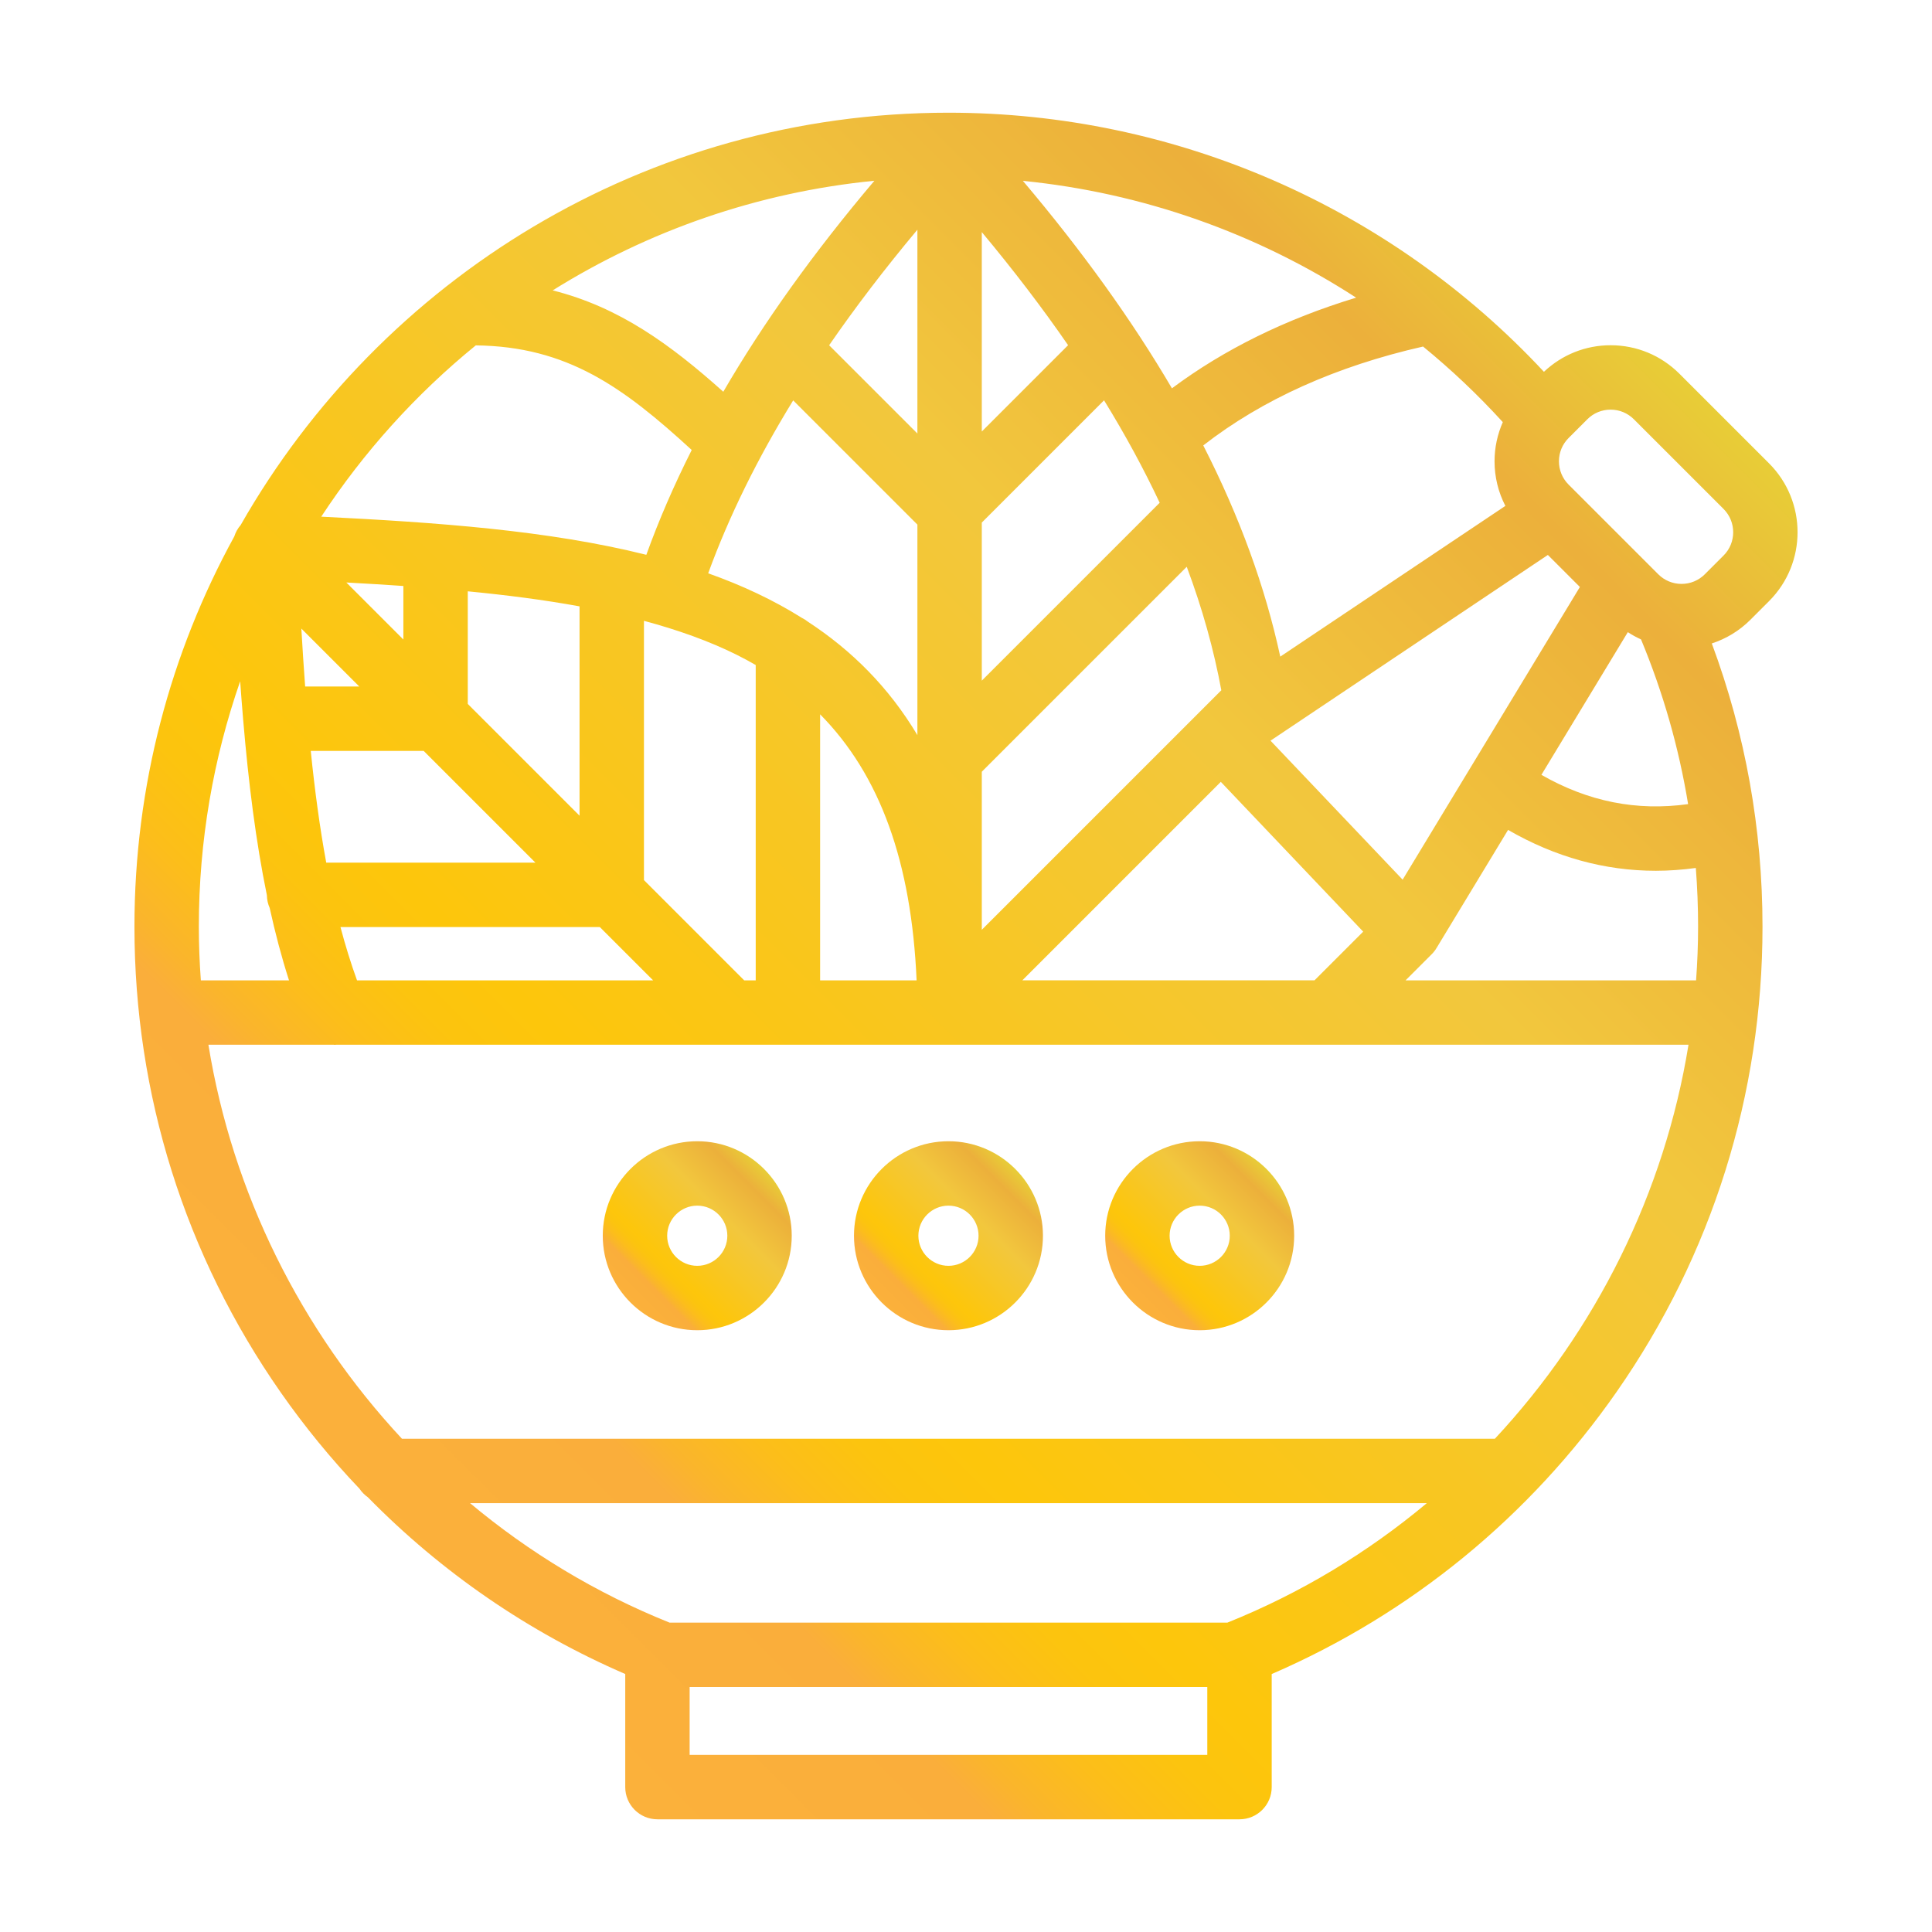 <?xml version="1.0" encoding="UTF-8"?>
<svg id="Layer_1" data-name="Layer 1" xmlns="http://www.w3.org/2000/svg" version="1.1" xmlns:xlink="http://www.w3.org/1999/xlink" viewBox="0 0 300 300">
  <defs>
    <style>
      .cls-1 {
        fill: url(#New_Gradient_Swatch_1-3);
      }

      .cls-1, .cls-2, .cls-3, .cls-4 {
        stroke-width: 0px;
      }

      .cls-2 {
        fill: url(#New_Gradient_Swatch_1);
      }

      .cls-3 {
        fill: url(#New_Gradient_Swatch_1-2);
      }

      .cls-4 {
        fill: url(#New_Gradient_Swatch_1-4);
      }
    </style>
    <linearGradient id="New_Gradient_Swatch_1" data-name="New Gradient Swatch 1" x1="56.145" y1="238.63" x2="248.761" y2="46.014" gradientUnits="userSpaceOnUse">
      <stop offset="0" stop-color="#fbb13b"/>
      <stop offset=".14" stop-color="#faae3b"/>
      <stop offset=".161" stop-color="#fab52c"/>
      <stop offset=".199" stop-color="#fcbe1a"/>
      <stop offset=".239" stop-color="#fcc40e"/>
      <stop offset=".281" stop-color="#fdc60b"/>
      <stop offset=".669" stop-color="#f2c73d"/>
      <stop offset=".888" stop-color="#ecb03b"/>
      <stop offset="1" stop-color="#e8cd37"/>
    </linearGradient>
    <linearGradient id="New_Gradient_Swatch_1-2" data-name="New Gradient Swatch 1" x1="136.908" y1="202.253" x2="157.647" y2="181.514" xlink:href="#New_Gradient_Swatch_1"/>
    <linearGradient id="New_Gradient_Swatch_1-3" data-name="New Gradient Swatch 1" x1="175.917" y1="202.253" x2="196.657" y2="181.514" xlink:href="#New_Gradient_Swatch_1"/>
    <linearGradient id="New_Gradient_Swatch_1-4" data-name="New Gradient Swatch 1" x1="97.899" y1="202.253" x2="118.638" y2="181.514" xlink:href="#New_Gradient_Swatch_1"/>
  </defs>
  <path class="cls-2" d="M274.704,93.334c5.893-5.894,5.893-15.483,0-21.377l-13.922-13.921c-2.855-2.855-6.651-4.428-10.688-4.428-3.885,0-7.538,1.469-10.353,4.124-23.89-25.628-57.289-40.232-92.463-40.232-47.03,0-88.139,25.821-109.907,64.027-.449.513-.785,1.118-.996,1.78-9.875,18.002-15.499,38.653-15.499,60.594,0,26.042,7.857,51.051,22.722,72.323,3.719,5.322,7.811,10.311,12.23,14.95.345.517.786.962,1.294,1.319,11.404,11.627,24.918,20.94,39.964,27.446v17.561c0,2.762,2.239,5,5,5h90.383c2.761,0,5-2.238,5-5v-17.556c21.575-9.33,40.026-24.408,53.571-43.837,14.811-21.246,22.639-46.214,22.639-72.205,0-15.17-2.652-29.94-7.873-43.987,2.233-.728,4.282-1.966,5.991-3.674l2.907-2.907ZM263.679,143.902c0,2.792-.112,5.567-.313,8.327h-45.109l4.055-4.055c.284-.284.533-.602.741-.946l11.119-18.36c7.311,4.22,14.985,6.346,22.949,6.346,2.049,0,4.119-.155,6.205-.436.233,3.022.354,6.063.354,9.124ZM152.453,144.379v-24.545l31.824-31.824c2.415,6.447,4.198,12.832,5.369,19.175l-37.194,37.194ZM152.453,81.146l18.984-18.984c3.295,5.356,6.172,10.655,8.638,15.906l-27.622,27.622v-24.544ZM152.453,67.004v-30.964c4.947,5.934,9.416,11.785,13.401,17.563l-13.401,13.401ZM142.453,67.317l-13.706-13.706c4.065-5.897,8.625-11.87,13.706-17.942v31.648ZM158.835,28.083c18.557,1.846,36.271,8.107,51.743,18.139-10.9,3.306-20.477,8.015-28.6,14.076-6.19-10.551-13.888-21.265-23.143-32.216ZM112.313,60.83c-8.156-7.296-16.126-13.133-26.492-15.74,14.774-9.222,31.752-15.228,49.951-17.022-9.437,11.159-17.225,22.038-23.459,32.762ZM123.165,62.172l19.288,19.288v32.689c-4.437-7.428-10.2-13.162-16.999-17.608-.29-.232-.601-.434-.938-.597-4.453-2.797-9.328-5.069-14.549-6.922,3.23-8.846,7.62-17.769,13.198-26.85ZM115.558,152.229l-15.566-15.567v-40.261c5.218,1.402,10.086,3.123,14.444,5.295,1,.498,1.966,1.025,2.911,1.569v48.964h-1.789ZM46.791,97.603l8.995,8.995h-8.403c-.218-2.947-.414-5.946-.591-8.995ZM48.254,116.598h17.532l17.356,17.356h-32.484c-1.012-5.488-1.788-11.287-2.404-17.356ZM89.992,126.662l-17.356-17.356v-17.487c5.983.581,11.814,1.323,17.356,2.337v32.506ZM62.636,99.305l-8.856-8.856c2.965.161,5.92.34,8.856.544v8.312ZM55.439,152.229c-.959-2.645-1.812-5.405-2.571-8.274h40.274l8.274,8.274h-45.977ZM127.347,110.919c9.316,9.44,14.181,22.943,14.983,41.31h-14.983v-41.31ZM189.567,121.406l22.109,23.26-7.562,7.562h-45.37l30.822-30.822ZM239.349,120.317l13.418-22.156c.654.435,1.344.802,2.052,1.127,3.431,8.258,5.87,16.81,7.309,25.574-8,1.112-15.512-.387-22.779-4.544ZM217.801,136.595l-20.517-21.584,43.067-28.838,4.973,4.973-27.524,45.45ZM233.355,65.547c-.833,1.894-1.283,3.952-1.283,6.083,0,2.451.587,4.809,1.681,6.925l-34.954,23.405c-2.339-10.829-6.309-21.733-11.956-32.794,9.164-7.133,20.622-12.289,34.13-15.356,4.378,3.583,8.521,7.497,12.381,11.736ZM73.877,53.631c14.222.163,22.916,6.503,33.533,16.241-2.744,5.451-5.099,10.872-7.047,16.278-15.184-3.798-32.544-5.031-50.479-5.921,6.594-10.052,14.699-19.027,23.993-26.598ZM37.293,105.784c.139,1.954.29,3.884.45,5.797,0,.006-.002.012-.002.018,0,.1.024.194.029.293.817,9.617,1.943,18.701,3.674,27.129.009.701.164,1.365.434,1.968.855,3.893,1.843,7.646,3,11.241h-13.69c-.201-2.759-.313-5.535-.313-8.327,0-13.345,2.264-26.169,6.417-38.118ZM190.595,251.958h-86.631c-11.395-4.574-21.805-10.884-30.977-18.553h148.573c-9.17,7.67-19.576,13.981-30.965,18.553ZM187.469,272.5h-80.383v-10.542h80.383v10.542ZM232.128,223.405H62.414c-15.678-16.824-26.319-38.131-30.052-61.177h19.46c.062.002.123.014.185.014.047,0,.094-.012.142-.014h210.041c-3.736,23.039-14.383,44.349-30.063,61.177ZM267.633,86.263l-2.907,2.907c-.966.966-2.251,1.498-3.617,1.498s-2.651-.532-3.617-1.499l-13.921-13.921c-.966-.966-1.499-2.251-1.499-3.617s.532-2.651,1.499-3.618l2.906-2.906c.966-.966,2.251-1.499,3.617-1.499s2.651.532,3.617,1.499l13.922,13.921c1.995,1.995,1.995,5.241,0,7.235Z"/>
  <path class="cls-3" d="M147.278,177.212c-8.09,0-14.672,6.582-14.672,14.672s6.582,14.672,14.672,14.672,14.671-6.582,14.671-14.672-6.582-14.672-14.671-14.672ZM147.278,196.556c-2.576,0-4.672-2.096-4.672-4.672s2.096-4.672,4.672-4.672,4.671,2.096,4.671,4.672-2.096,4.672-4.671,4.672Z"/>
  <path class="cls-1" d="M186.287,177.212c-8.09,0-14.672,6.582-14.672,14.672s6.582,14.672,14.672,14.672,14.671-6.582,14.671-14.672-6.582-14.672-14.671-14.672ZM186.287,196.556c-2.576,0-4.672-2.096-4.672-4.672s2.096-4.672,4.672-4.672,4.671,2.096,4.671,4.672-2.096,4.672-4.671,4.672Z"/>
  <path class="cls-4" d="M108.268,177.212c-8.09,0-14.671,6.582-14.671,14.672s6.582,14.672,14.671,14.672,14.672-6.582,14.672-14.672-6.582-14.672-14.672-14.672ZM108.268,196.556c-2.576,0-4.671-2.096-4.671-4.672s2.096-4.672,4.671-4.672,4.672,2.096,4.672,4.672-2.096,4.672-4.672,4.672Z"/>
</svg>
